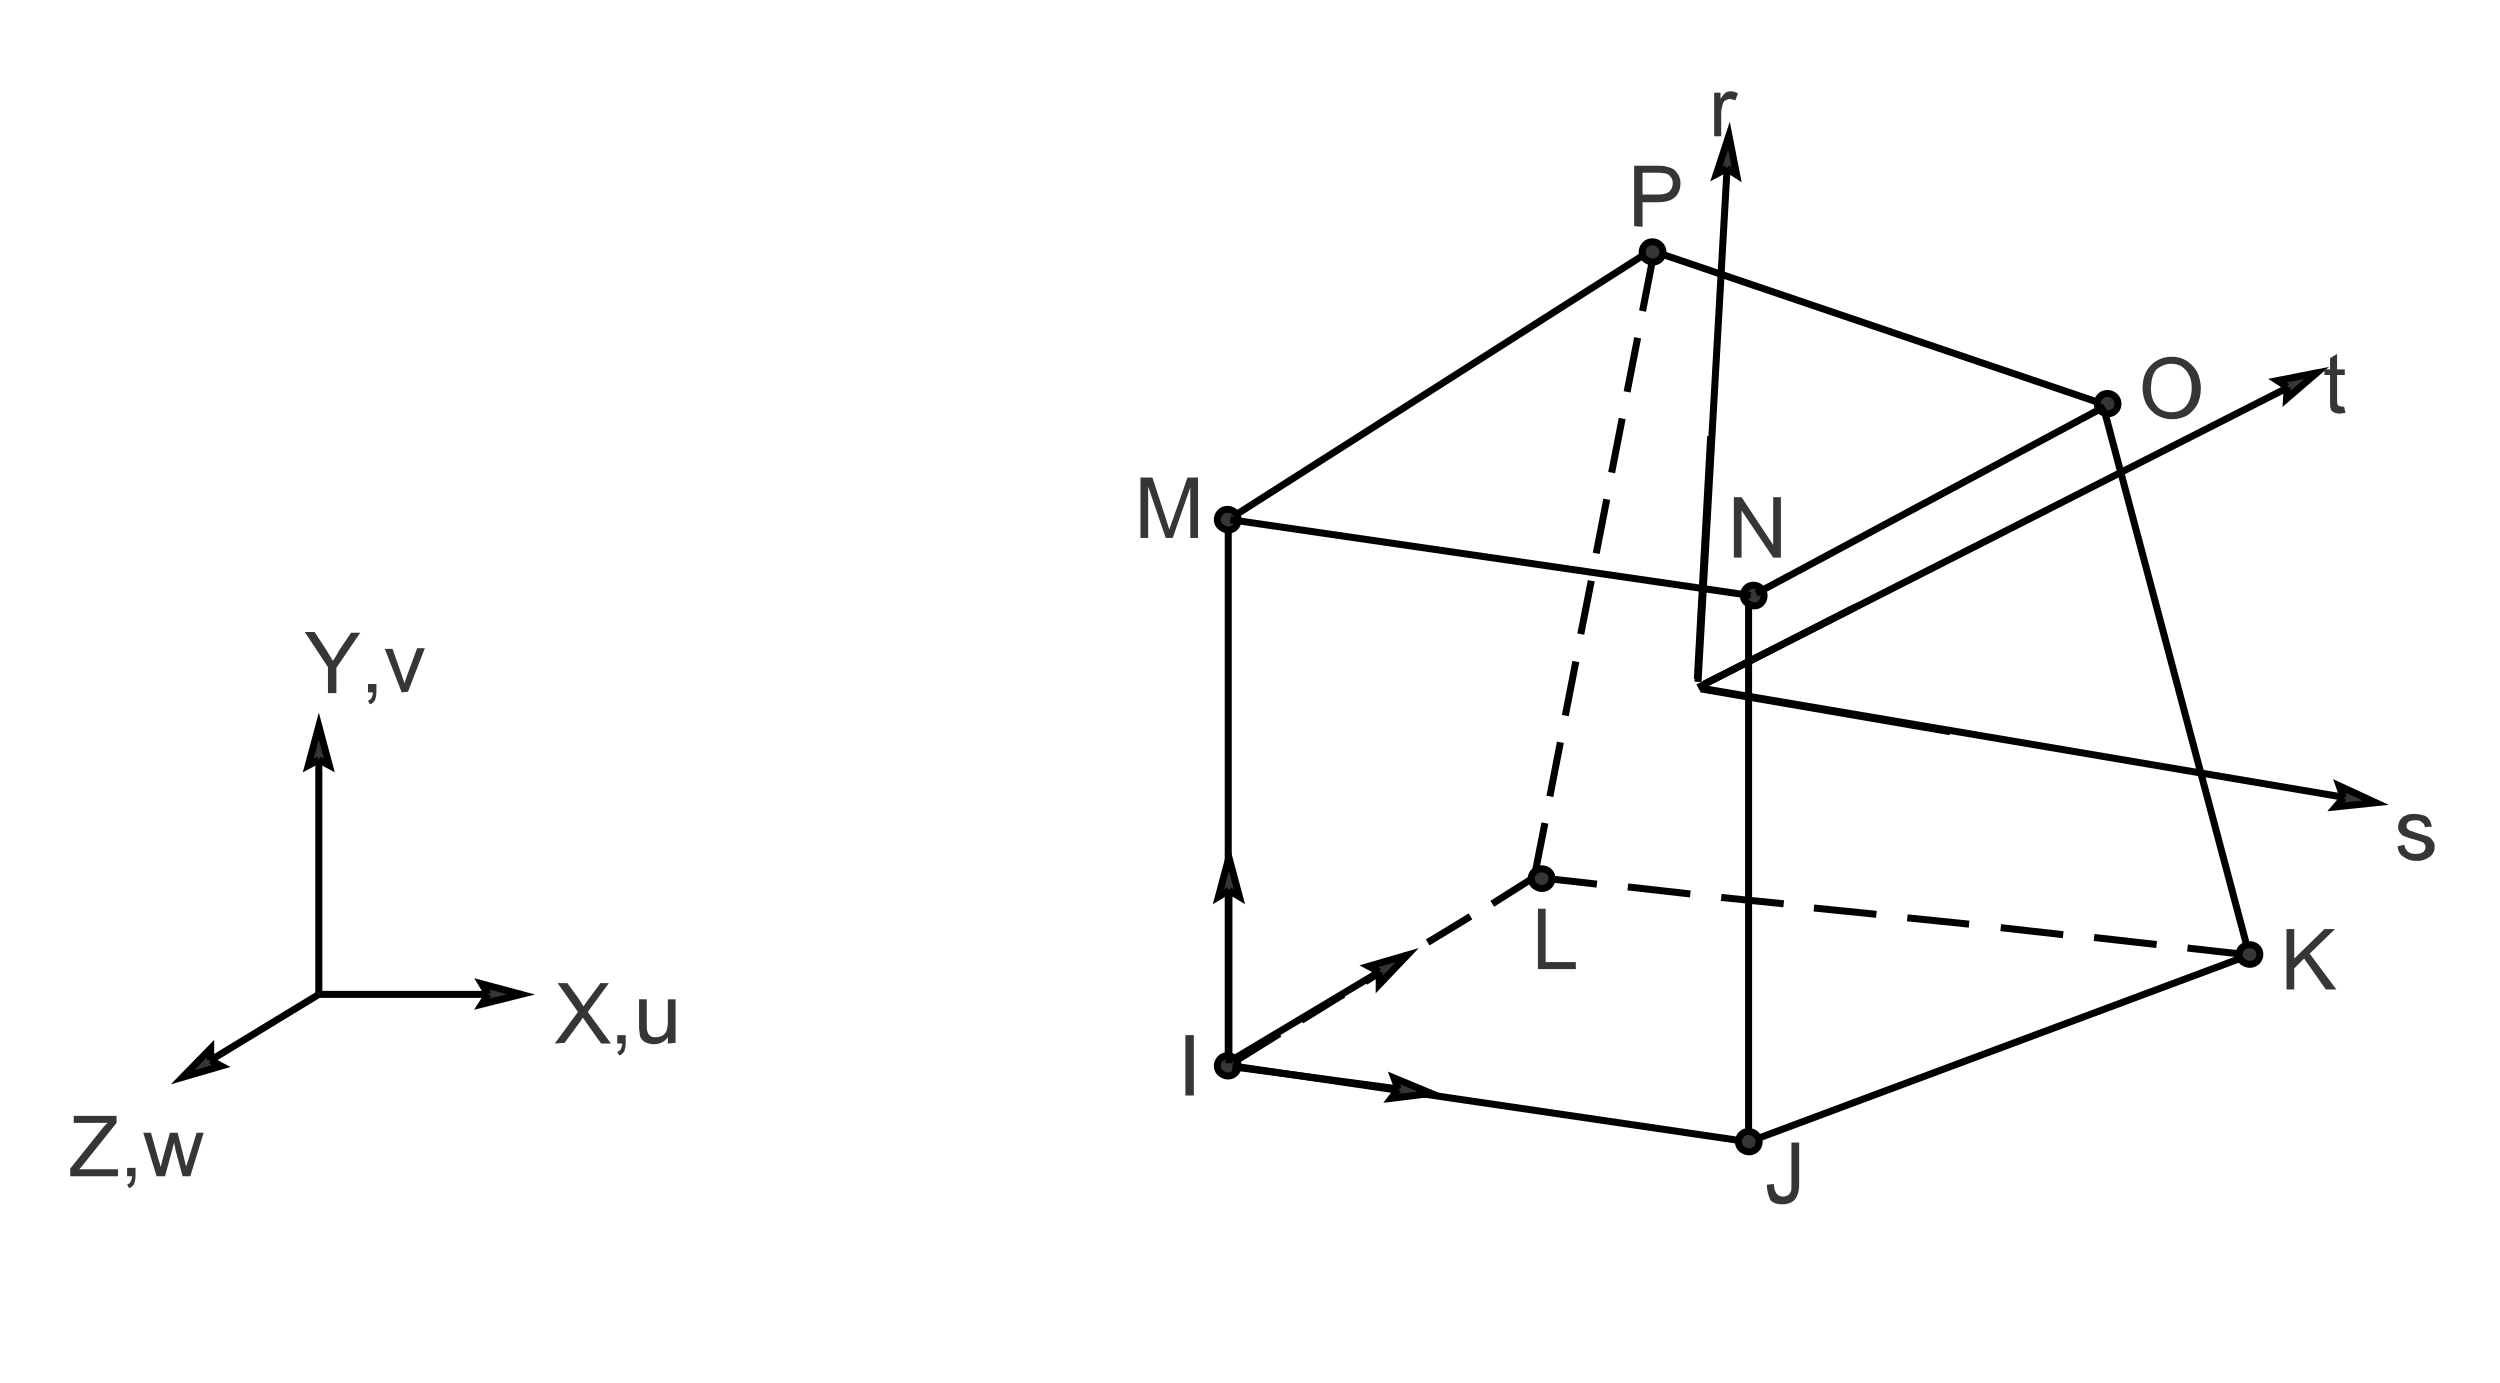 <?xml version="1.0" encoding="utf-8"?>
<!-- Generator: Adobe Illustrator 17.1.0, SVG Export Plug-In . SVG Version: 6.00 Build 0)  -->

<svg version="1.1" id="Layer_1" xmlns="http://www.w3.org/2000/svg" xmlns:xlink="http://www.w3.org/1999/xlink" x="0px" y="0px"
	 width="356px" height="197px" viewBox="127 298 356 197" enable-background="new 127 298 356 197" xml:space="preserve">
<g>
	<rect x="127" y="298" fill="#FFFFFF" width="356" height="197"/>
	<path fill="none" stroke="#000000" stroke-miterlimit="10" d="M301.9,372v77 M376,383.5v77 M302.6,449.8l73.4,10.8 M376,460.6
		l71.3-26.6 M426.4,355.5l20.9,78.5 M301.9,372l59.8-38.1 M362.2,333.7l64.2,21.8 M362.4,334.6l-1.5,7.7 M360.2,346.1l-1.5,7.7
		 M358,357.6l-1.5,7.7 M355.8,369.1l-1.5,7.7 M353.6,380.7l-1.5,7.6 M351.4,392.2l-1.5,7.7 M349.2,403.7l-1.5,7.7 M347,415.2
		l-1.5,7.6 M345.5,422.9l8.9,1 M358.8,424.3l8.9,1 M372.1,425.8l8.9,0.9 M385.3,427.3l8.9,0.9 M398.6,428.7l8.8,0.9 M411.9,430.1
		l8.9,1 M425.2,431.5l8.9,1 M438.5,433l8.9,1 M345.5,422.9l-6,3.8 M336.4,428.5l-6.1,3.7 M327.4,434l-6,3.8 M318.3,439.6l-6,3.7
		 M309.2,445.2l-6.1,3.8"/>
	<path fill="#363639" stroke="#000000" stroke-miterlimit="10" d="M428.6,355.5c0-1.1-1.2-1.8-2.2-1.3c-1,0.6-1,2,0,2.5
		C427.4,357.3,428.6,356.6,428.6,355.5"/>
	<path fill="#363639" stroke="#000000" stroke-miterlimit="10" d="M363.8,333.9c0-1.1-1.2-1.8-2.2-1.3c-1,0.6-1,2,0,2.5
		C362.6,335.7,363.8,335,363.8,333.9"/>
	<path fill="#363639" stroke="#000000" stroke-miterlimit="10" d="M303.3,372c0-1.1-1.2-1.8-2.2-1.3c-1,0.6-1,2,0,2.5
		C302.1,373.9,303.3,373.2,303.3,372"/>
	<path fill="#363639" stroke="#000000" stroke-miterlimit="10" d="M378.2,382.8c0-1.1-1.2-1.8-2.2-1.3c-1,0.6-1,2,0,2.5
		C377,384.7,378.2,384,378.2,382.8"/>
	<path fill="#363639" stroke="#000000" stroke-miterlimit="10" d="M448.8,433.9c0-1.1-1.2-1.7-2.2-1.2s-1,1.9,0,2.4
		C447.6,435.7,448.8,435,448.8,433.9"/>
	<path fill="#363639" stroke="#000000" stroke-miterlimit="10" d="M348,423.1c0-1.1-1.2-1.7-2.2-1.2s-1,1.9,0,2.4
		C346.8,424.9,348,424.2,348,423.1"/>
	<path fill="#363639" stroke="#000000" stroke-miterlimit="10" d="M303.3,449.8c0-1.1-1.2-1.8-2.2-1.3c-1,0.6-1,2,0,2.5
		C302.1,451.6,303.3,450.9,303.3,449.8"/>
	<path fill="#363639" stroke="#000000" stroke-miterlimit="10" d="M377.5,460.6c0-1.1-1.2-1.8-2.2-1.3c-1,0.6-1,2,0,2.5
		C376.3,462.4,377.5,461.7,377.5,460.6"/>
	<path fill="#363639" d="M378.6,466.7l1-0.1c0,0.7,0.2,1.1,0.4,1.4c0.2,0.2,0.5,0.4,0.9,0.4c0.3,0,0.5-0.1,0.7-0.2s0.3-0.3,0.4-0.5
		s0.1-0.6,0.1-1.1v-5.9h1.1v5.9c0,0.7-0.1,1.3-0.3,1.7c-0.2,0.4-0.4,0.7-0.8,0.9c-0.4,0.2-0.8,0.3-1.3,0.3c-0.8,0-1.3-0.2-1.7-0.6
		C378.8,468.2,378.6,467.5,378.6,466.7L378.6,466.7z"/>
	<polygon fill="#363639" points="452.6,438.9 452.6,430.3 453.7,430.3 453.7,434.5 458,430.3 459.5,430.3 455.9,433.8 459.7,438.9 
		458.2,438.9 455.1,434.5 453.7,435.9 453.7,438.9 	"/>
	<path fill="#363639" d="M432.1,353.3c0-1.4,0.4-2.5,1.2-3.3c0.8-0.8,1.8-1.2,3-1.2c0.8,0,1.5,0.2,2.1,0.6s1.1,0.9,1.5,1.6
		c0.3,0.7,0.5,1.5,0.5,2.3c0,0.9-0.2,1.7-0.5,2.3c-0.4,0.7-0.9,1.2-1.5,1.6c-0.6,0.3-1.3,0.5-2.1,0.5c-0.8,0-1.5-0.2-2.2-0.6
		c-0.6-0.4-1.1-0.9-1.5-1.6C432.3,354.8,432.1,354.1,432.1,353.3 M433.3,353.4c0,1,0.3,1.8,0.8,2.4s1.3,0.9,2.1,0.9
		c0.9,0,1.6-0.3,2.1-0.9s0.8-1.5,0.8-2.6c0-0.7-0.1-1.3-0.4-1.8c-0.2-0.5-0.6-0.9-1-1.2c-0.5-0.3-1-0.4-1.5-0.4
		c-0.8,0-1.5,0.3-2.1,0.8C433.6,351.1,433.3,352.1,433.3,353.4L433.3,353.4z"/>
	<path fill="#363639" d="M359.7,330.2v-8.6h3.2c0.6,0,1,0,1.3,0.1c0.4,0.1,0.8,0.2,1.1,0.4c0.3,0.2,0.5,0.5,0.7,0.8
		c0.2,0.4,0.3,0.7,0.3,1.2c0,0.7-0.2,1.4-0.7,1.9s-1.3,0.8-2.5,0.8h-2.2v3.5L359.7,330.2 M360.9,325.7h2.2c0.7,0,1.2-0.1,1.6-0.4
		c0.3-0.3,0.5-0.7,0.5-1.2c0-0.4-0.1-0.7-0.3-0.9c-0.2-0.3-0.4-0.4-0.7-0.5c-0.2,0-0.6-0.1-1.1-0.1h-2.2V325.7L360.9,325.7z"/>
	<path fill="#363639" d="M289.4,374.6V366h1.7l2,6.1c0.2,0.6,0.3,1,0.4,1.3c0.1-0.3,0.3-0.8,0.5-1.4l2.1-6h1.5v8.6h-1.1v-7.2
		l-2.5,7.2h-1l-2.5-7.3v7.3H289.4L289.4,374.6z"/>
	<polygon fill="#363639" points="295.8,454 295.8,445.4 297,445.4 297,454 	"/>
	<polygon fill="#363639" points="346,436 346,427.4 347.1,427.4 347.1,435 351.4,435 351.4,436 	"/>
	<line fill="none" stroke="#000000" stroke-miterlimit="10" x1="373.2" y1="317.3" x2="368.8" y2="395.1"/>
	<polyline fill="#363639" stroke="#000000" stroke-miterlimit="10" points="372.9,322 372.9,322 371.4,322.8 373.2,317.3 
		374.3,322.9 372.9,322 	"/>
	<line fill="none" stroke="#000000" stroke-miterlimit="10" x1="456.9" y1="351.1" x2="369.7" y2="395.4"/>
	<polyline fill="#363639" stroke="#000000" stroke-miterlimit="10" points="452.7,353.1 452.7,353.1 451.3,352.2 456.9,351.1 
		452.6,354.8 452.7,353.1 	"/>
	<path fill="#363639" d="M371.1,317.4v-6.2h0.9v0.9c0.2-0.4,0.5-0.7,0.7-0.9c0.2-0.1,0.4-0.2,0.7-0.2c0.4,0,0.7,0.1,1.1,0.3l-0.4,1
		c-0.3-0.1-0.5-0.2-0.8-0.2c-0.2,0-0.4,0.1-0.6,0.2s-0.3,0.3-0.4,0.6c-0.1,0.4-0.2,0.8-0.2,1.2v3.3L371.1,317.4L371.1,317.4z"/>
	<polygon fill="#363639" points="373.9,377.4 373.9,368.8 375,368.8 379.5,375.6 379.5,368.8 380.6,368.8 380.6,377.4 379.5,377.4 
		375,370.7 375,377.4 	"/>
	<path fill="#363639" d="M468.4,418.5l1-0.2c0,0.4,0.2,0.7,0.5,1c0.3,0.2,0.6,0.3,1.1,0.3s0.8-0.1,1.1-0.3c0.2-0.2,0.3-0.4,0.3-0.7
		c0-0.2-0.1-0.4-0.3-0.6c-0.1-0.1-0.5-0.2-1.1-0.4c-0.8-0.2-1.3-0.4-1.6-0.5c-0.3-0.1-0.5-0.3-0.7-0.6c-0.2-0.3-0.2-0.5-0.2-0.8
		s0.1-0.5,0.2-0.8c0.1-0.2,0.3-0.4,0.5-0.6c0.2-0.1,0.4-0.2,0.7-0.3c0.3-0.1,0.6-0.1,0.9-0.1c0.5,0,0.9,0.1,1.3,0.2s0.6,0.3,0.8,0.6
		c0.2,0.2,0.3,0.6,0.4,1l-1,0.1c0-0.3-0.2-0.6-0.4-0.7c-0.2-0.2-0.5-0.3-0.9-0.3c-0.5,0-0.8,0.1-1,0.2c-0.2,0.2-0.3,0.3-0.3,0.6
		c0,0.1,0,0.3,0.1,0.4s0.2,0.2,0.4,0.3c0.1,0,0.4,0.1,0.9,0.3c0.7,0.2,1.3,0.4,1.6,0.5c0.3,0.1,0.5,0.3,0.7,0.6
		c0.2,0.2,0.3,0.5,0.3,0.9s-0.1,0.7-0.3,1c-0.2,0.3-0.5,0.5-0.9,0.7s-0.8,0.3-1.3,0.3c-0.8,0-1.4-0.2-1.8-0.5
		C468.7,419.7,468.5,419.2,468.4,418.5L468.4,418.5z"/>
	<path fill="#363639" d="M460.8,355.9l0.2,0.9c-0.3,0-0.6,0.1-0.8,0.1c-0.4,0-0.7-0.1-0.9-0.2c-0.2-0.1-0.4-0.3-0.4-0.5
		c-0.1-0.2-0.1-0.6-0.1-1.2v-3.6H458v-0.8h0.8V349l1-0.6v2.2h1.1v0.8h-1.1v3.6c0,0.3,0,0.5,0.1,0.6c0,0.1,0.1,0.2,0.2,0.2
		s0.2,0.1,0.4,0.1C460.4,355.9,460.6,355.9,460.8,355.9L460.8,355.9z"/>
	<line fill="none" stroke="#000000" stroke-miterlimit="10" x1="465.3" y1="412.3" x2="369.2" y2="396"/>
	<polyline fill="#363639" stroke="#000000" stroke-miterlimit="10" points="460.7,411.6 460.7,411.6 460.1,409.9 465.3,412.3 
		459.6,412.9 460.7,411.6 	"/>
	<path fill="none" stroke="#000000" stroke-miterlimit="10" d="M302.2,372l74.1,10.8 M377.1,382.5l49.6-26.6 M370.6,360.1l-1.9,34.6
		 M404.7,402.2l-35.5-6.1 M302,420.1v29.3"/>
	<polyline fill="#363639" stroke="#000000" stroke-miterlimit="10" points="302,424.8 302,424.8 300.5,425.7 302,420.1 303.5,425.7 
		302,424.8 	"/>
	<line fill="none" stroke="#000000" stroke-miterlimit="10" x1="327.4" y1="434" x2="302.5" y2="448.9"/>
	<polyline fill="#363639" stroke="#000000" stroke-miterlimit="10" points="323.4,436.4 323.4,436.4 321.9,435.6 327.4,434 
		323.4,438.2 323.4,436.4 	"/>
	<line fill="none" stroke="#000000" stroke-miterlimit="10" x1="330.8" y1="453.7" x2="302.5" y2="449.9"/>
	<polyline fill="#363639" stroke="#000000" stroke-miterlimit="10" points="326.1,453.1 326.1,453.1 325.5,451.5 330.8,453.7 
		325.1,454.4 326.1,453.1 	"/>
	<path fill="none" stroke="#000000" stroke-miterlimit="10" d="M391.3,384.4l-22.5,11.5 M172.4,401.4v38.1"/>
	<polyline fill="#363639" stroke="#000000" stroke-miterlimit="10" points="172.4,406.2 172.4,406.2 170.9,407 172.4,401.4 
		173.9,407 172.4,406.2 	"/>
	<line fill="none" stroke="#000000" stroke-miterlimit="10" x1="201.2" y1="439.6" x2="172.4" y2="439.6"/>
	<polyline fill="#363639" stroke="#000000" stroke-miterlimit="10" points="196.5,439.6 196.5,439.6 195.6,438.1 201.2,439.6 
		195.6,441 196.5,439.6 	"/>
	<line fill="none" stroke="#000000" stroke-miterlimit="10" x1="153" y1="451.4" x2="172.4" y2="439.6"/>
	<polyline fill="#363639" stroke="#000000" stroke-miterlimit="10" points="157,449 157,449 158.5,449.8 153,451.4 157,447.3 
		157,449 	"/>
	<path fill="#363639" d="M173.7,396.6V393l-3.3-5h1.4l1.7,2.6c0.3,0.5,0.6,1,0.9,1.5c0.3-0.4,0.6-0.9,0.9-1.5l1.7-2.5h1.3l-3.4,5
		v3.6h-1.2V396.6z"/>
	<path fill="#363639" d="M179.4,396.6v-1.2h1.2v1.2c0,0.4-0.1,0.8-0.2,1.1c-0.2,0.3-0.4,0.5-0.7,0.6l-0.3-0.5
		c0.2-0.1,0.4-0.2,0.5-0.4c0.1-0.2,0.2-0.5,0.2-0.8L179.4,396.6L179.4,396.6z"/>
	<path fill="#363639" d="M184.2,396.6l-2.4-6.2h1.1l1.3,3.7c0.1,0.4,0.3,0.8,0.4,1.2c0.1-0.3,0.2-0.7,0.4-1.2l1.4-3.8h1.1l-2.4,6.2
		L184.2,396.6L184.2,396.6z"/>
	<path fill="#363639" d="M206,446.6l3.3-4.5l-2.9-4.1h1.4l1.6,2.2c0.3,0.5,0.5,0.8,0.7,1.1c0.2-0.3,0.4-0.6,0.7-1l1.7-2.3h1.2
		l-3,4.1l3.3,4.5h-1.4l-2.2-3.1c-0.1-0.2-0.3-0.4-0.4-0.6c-0.2,0.3-0.3,0.5-0.4,0.6l-2.2,3L206,446.6L206,446.6z"/>
	<path fill="#363639" d="M214.9,446.6v-1.2h1.2v1.2c0,0.4-0.1,0.8-0.2,1.1c-0.2,0.3-0.4,0.5-0.7,0.6l-0.3-0.5
		c0.2-0.1,0.4-0.2,0.5-0.4c0.1-0.2,0.2-0.5,0.2-0.8L214.9,446.6L214.9,446.6z"/>
	<path fill="#363639" d="M222.1,446.6v-0.9c-0.5,0.7-1.2,1-2,1c-0.4,0-0.7-0.1-1-0.2s-0.6-0.3-0.7-0.5c-0.2-0.2-0.3-0.5-0.3-0.8
		c0-0.2-0.1-0.5-0.1-1v-3.9h1.1v3.5c0,0.6,0,0.9,0.1,1.1c0.1,0.3,0.2,0.5,0.4,0.6c0.2,0.2,0.5,0.2,0.8,0.2s0.6-0.1,0.9-0.2
		c0.3-0.2,0.5-0.4,0.6-0.7c0.1-0.3,0.2-0.7,0.2-1.2v-3.3h1.1v6.2L222.1,446.6L222.1,446.6z"/>
	<path fill="#363639" d="M137,465.5v-1.1l4.4-5.5c0.3-0.4,0.6-0.7,0.9-1h-4.8v-1h6.1v1l-4.8,6l-0.5,0.6h5.5v1H137L137,465.5z"/>
	<path fill="#363639" d="M145.1,465.5v-1.2h1.2v1.2c0,0.4-0.1,0.8-0.2,1.1c-0.2,0.3-0.4,0.5-0.7,0.6l-0.3-0.5
		c0.2-0.1,0.4-0.2,0.5-0.4c0.1-0.2,0.2-0.5,0.2-0.8L145.1,465.5L145.1,465.5z"/>
	<path fill="#363639" d="M149.3,465.5l-1.9-6.2h1.1l1,3.6l0.4,1.3c0-0.1,0.1-0.5,0.3-1.3l1-3.6h1.1l0.9,3.6l0.3,1.2l0.4-1.2l1.1-3.6
		h1l-1.9,6.2H153l-1-3.7l-0.2-1.1l-1.3,4.8L149.3,465.5L149.3,465.5z"/>
</g>
</svg>
